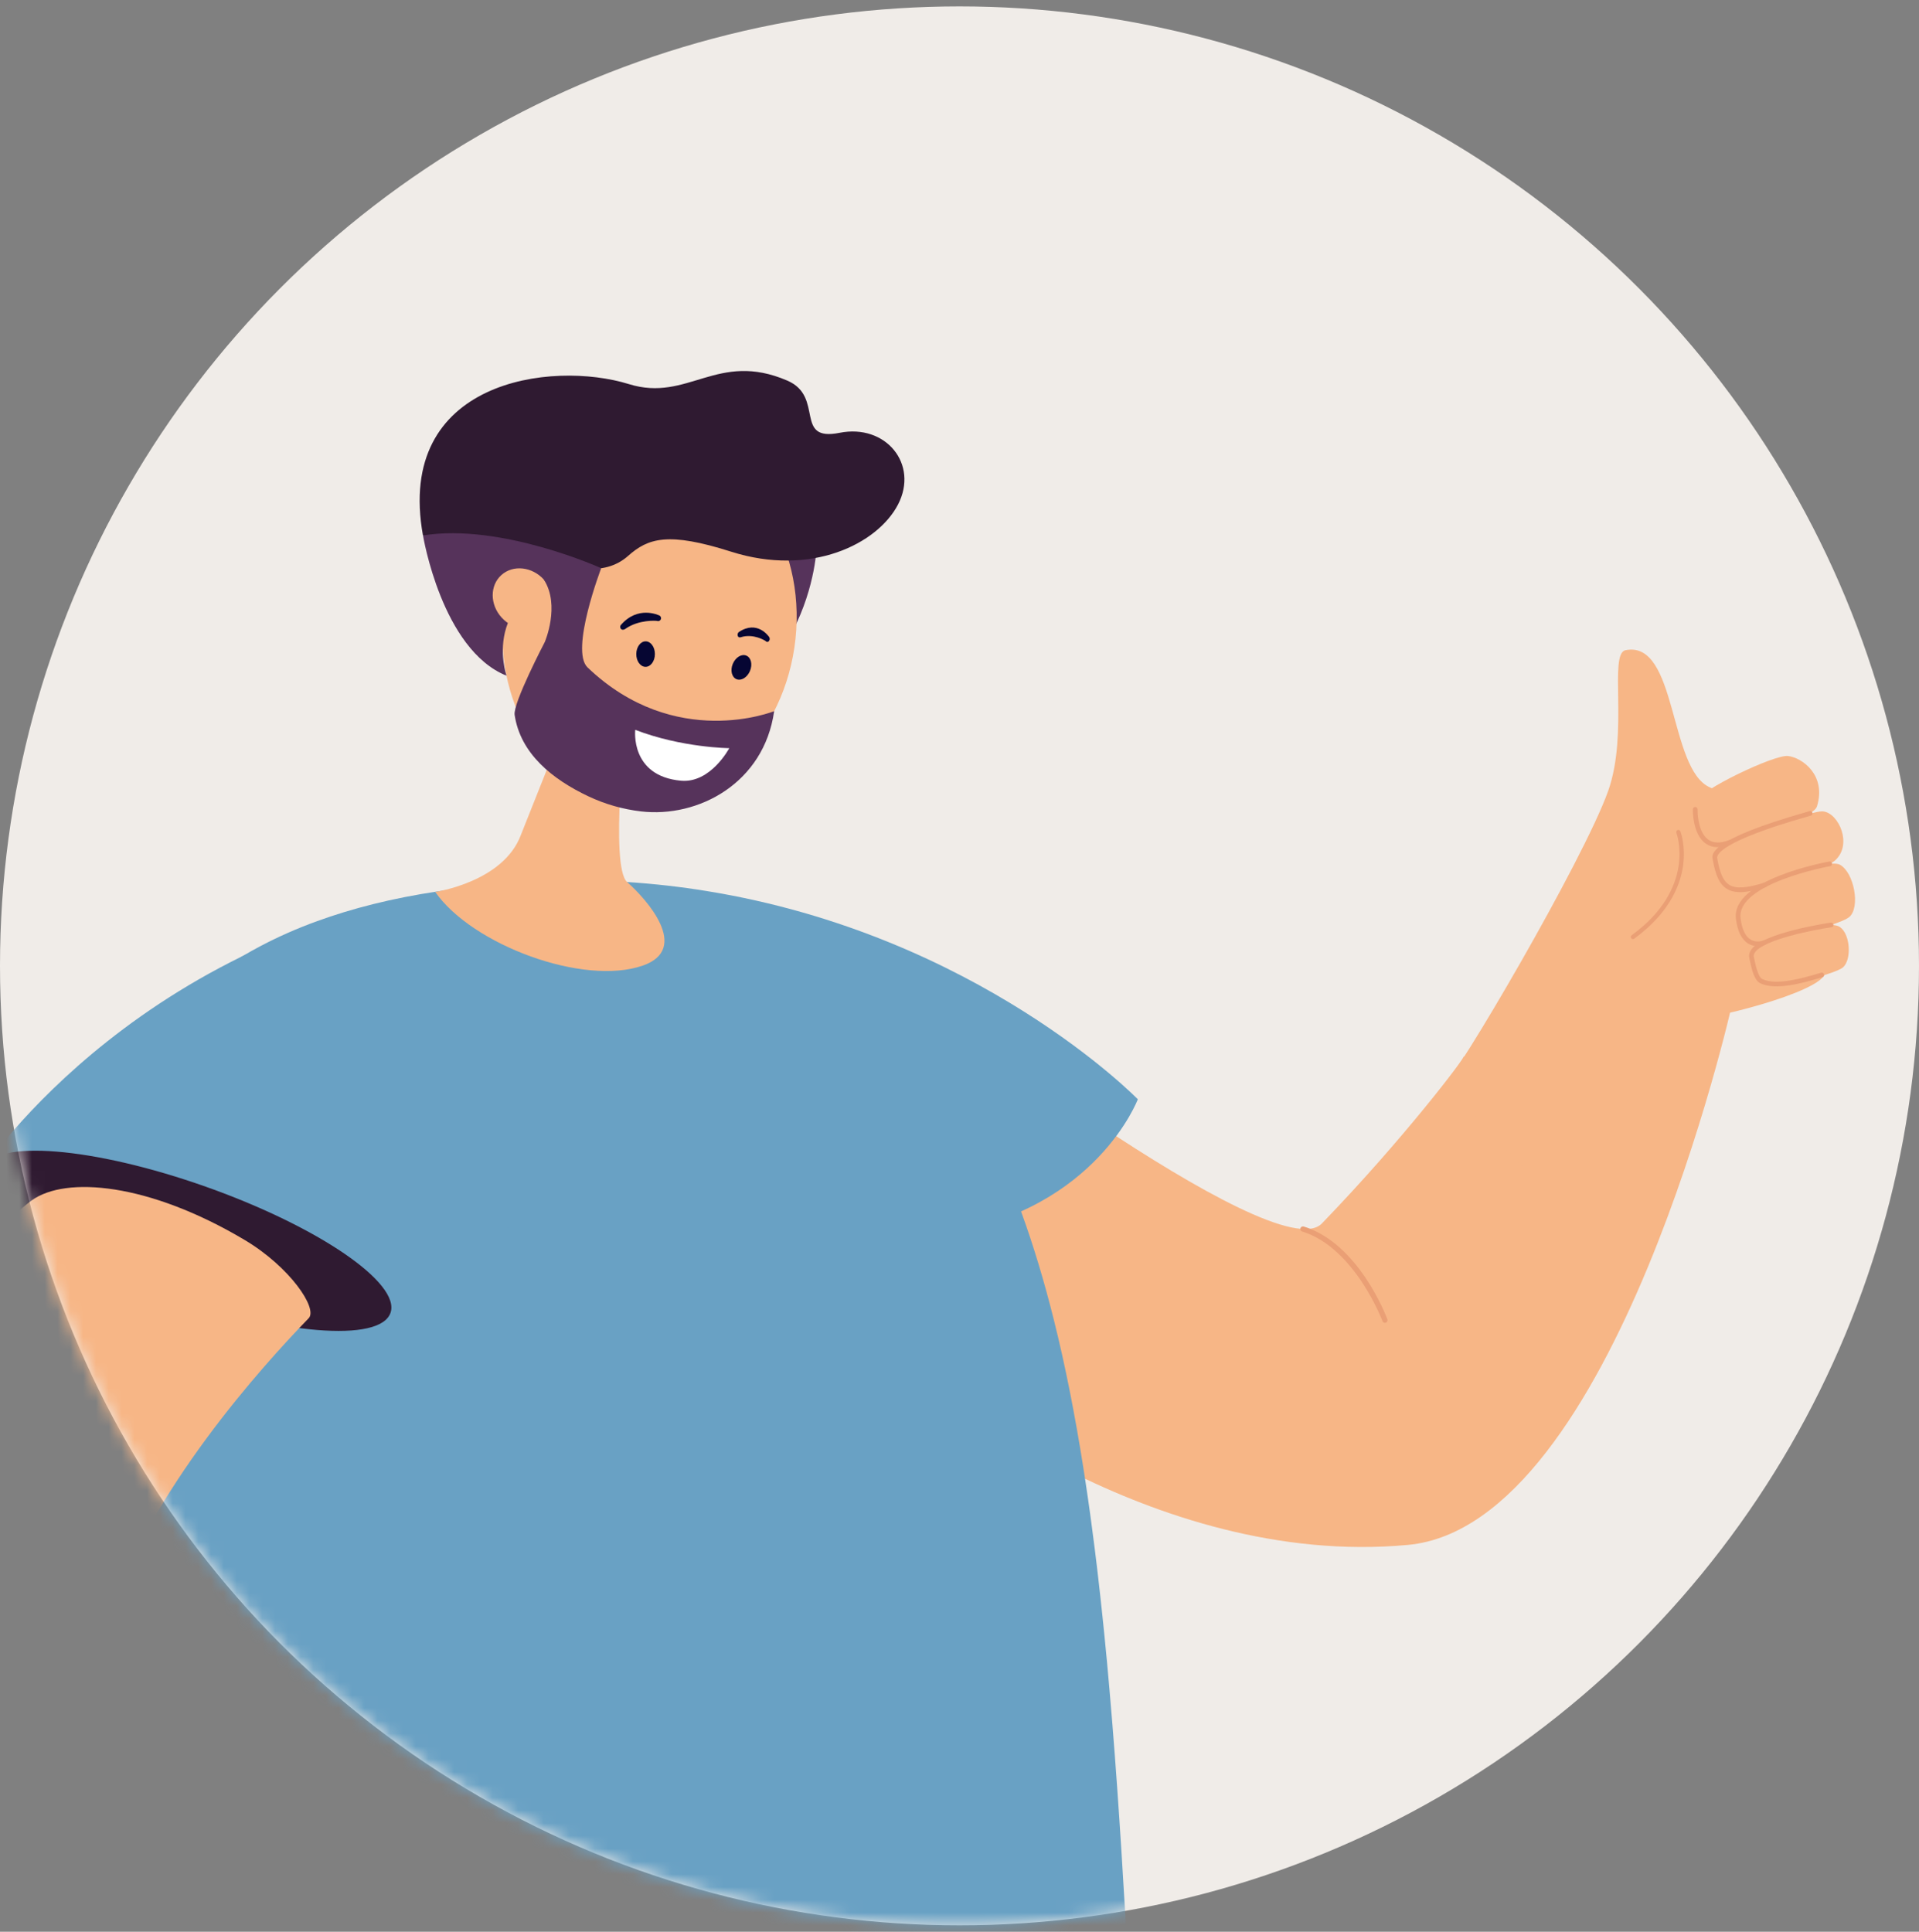 <svg width="150" height="151" viewBox="0 0 150 151" fill="none" xmlns="http://www.w3.org/2000/svg">
<rect x="0" y="0" width="150" height="151" fill="#808080" stroke="none"/>
<circle cx="75" cy="75.5" r="75" fill="#F0ECE8"/>
<mask id="mask0_4240_33619" style="mask-type:alpha" maskUnits="userSpaceOnUse" x="0" y="0" width="150" height="151">
<circle cx="75" cy="75.5" r="75" fill="#F0ECE8"/>
</mask>
<g mask="url(#mask0_4240_33619)">
<path d="M71.26 77.423C71.26 77.423 99.688 99.406 103.325 95.638C109.791 88.939 114.508 82.671 114.399 82.601L135.391 78.482C135.391 78.482 126.266 119.248 110.063 120.761C89.875 122.645 72.232 107.799 72.232 107.799L71.26 77.423Z" fill="#F7B686"/>
<path d="M2.869 161.658C2.836 159.737 2.808 157.719 2.791 155.628C2.777 154.043 2.769 152.418 2.768 150.757C2.765 149.122 2.769 147.455 2.782 145.76C2.792 144.364 2.807 142.95 2.829 141.525C2.835 141.117 2.841 140.709 2.848 140.3C2.862 139.492 2.876 138.682 2.896 137.867C2.92 136.709 2.948 135.547 2.982 134.379C3.343 121.825 4.22 108.881 6.043 98.461C6.058 98.375 6.073 98.288 6.089 98.202C6.154 97.832 6.222 97.468 6.288 97.104C6.567 95.61 6.868 94.172 7.192 92.8C7.201 92.753 7.212 92.708 7.225 92.661C7.292 92.37 7.362 92.082 7.433 91.798C7.519 91.459 7.606 91.124 7.692 90.793C7.717 90.702 7.741 90.612 7.765 90.523C7.768 90.507 7.773 90.492 7.779 90.475C7.894 90.047 8.012 89.629 8.132 89.216C8.159 89.126 8.185 89.035 8.213 88.947C8.375 88.398 8.545 87.864 8.718 87.345C8.918 86.744 9.125 86.166 9.338 85.609C9.338 85.609 10.877 79.544 18.972 74.731C19.426 74.461 19.902 74.194 20.398 73.934C20.399 73.934 20.401 73.932 20.404 73.931C21.713 73.243 23.172 72.591 24.797 72C24.798 72 24.799 71.999 24.802 71.999C27.49 71.022 30.628 70.209 34.295 69.667C34.297 69.667 34.301 69.666 34.304 69.666C34.308 69.666 34.314 69.665 34.318 69.665C34.32 69.665 34.321 69.663 34.322 69.663C34.989 69.565 35.676 69.478 36.375 69.396H36.378C36.412 69.394 36.445 69.389 36.479 69.386C36.481 69.385 36.486 69.385 36.488 69.385C38.911 69.115 41.544 68.959 44.407 68.942C46.084 68.933 47.691 68.999 49.234 69.138H49.235C58.894 70.007 66.021 73.723 71.337 79.714C73.374 82.01 75.147 84.642 76.692 87.575C77.855 89.781 78.889 92.158 79.812 94.693C80.781 97.351 81.628 100.178 82.374 103.164C83.284 106.799 84.039 110.668 84.681 114.74C84.724 115.023 84.767 115.303 84.812 115.588C84.822 115.656 84.831 115.725 84.843 115.795C84.971 116.633 85.094 117.481 85.212 118.337L85.215 118.361C85.227 118.452 85.24 118.546 85.251 118.638C85.268 118.746 85.282 118.853 85.296 118.96C85.391 119.676 85.487 120.397 85.578 121.126C85.634 121.578 85.689 122.033 85.745 122.491C85.776 122.752 85.805 123.012 85.836 123.275C85.955 124.285 86.066 125.307 86.174 126.339C86.2 126.586 86.225 126.835 86.251 127.084C86.278 127.353 86.305 127.621 86.333 127.893C86.385 128.427 86.439 128.965 86.489 129.502C86.503 129.637 86.515 129.771 86.529 129.907C86.53 129.938 86.532 129.969 86.537 130C86.596 130.657 86.657 131.318 86.715 131.983C86.796 132.898 86.873 133.821 86.949 134.751C87.476 141.283 87.884 148.131 88.272 155.219C88.317 156.015 88.359 156.812 88.403 157.613C88.429 158.093 88.454 158.577 88.481 159.06C88.48 159.061 88.481 159.062 88.481 159.062C88.624 161.713 88.766 168.363 88.914 174.386C68.799 173.908 49.374 173.747 35.96 174.645C23.551 175.475 12.601 176.189 2.783 176.755C2.849 172.228 2.967 166.631 2.899 163.234C2.89 162.716 2.88 162.191 2.869 161.657V161.658Z" fill="#69A1C4"/>
<path d="M-1.292 91.347L18.106 94.343C18.106 94.343 62.272 98.332 73.996 96.411C85.72 94.491 88.938 85.928 88.938 85.928C88.938 85.928 76.45 73.079 55.225 69.649C53.231 69.324 51.162 69.085 49.018 68.946C45.419 68.716 41.813 68.764 38.289 69.159C11.388 72.173 -1.293 91.349 -1.293 91.349L-1.292 91.347Z" fill="#69A1C4"/>
<path d="M40.704 65.293L43.602 58.008L44.445 55.888L49.402 43.419L48.951 56.163C48.951 56.163 47.647 67.741 49.017 68.946C50.581 70.321 53.977 74.166 50.26 75.473C45.629 77.103 36.904 73.865 34.019 69.719C34.045 69.715 39.329 68.944 40.704 65.293Z" fill="#F7B686"/>
<path d="M63.844 42.605C63.844 42.605 63.789 45.809 61.955 49.335C60.12 52.861 58.875 42.596 58.875 42.596L63.844 42.605Z" fill="#56335B"/>
<path d="M48.759 62.513C42.508 61.581 38.342 54.746 39.455 47.248C40.568 39.749 46.538 34.426 52.79 35.358C59.041 36.289 63.207 43.124 62.094 50.622C60.981 58.121 55.011 63.444 48.759 62.513Z" fill="#F7B686"/>
<path d="M40.228 43.467L45.719 44.397C46.926 44.602 48.175 44.273 49.087 43.461C50.659 42.063 52.219 41.554 57.145 43.122C63.383 45.107 68.593 42.526 70.195 39.434C71.829 36.279 69.241 33.114 65.627 33.832C62.013 34.55 64.471 31.013 61.543 29.752C56.072 27.396 53.782 31.462 49.164 30.026C43.109 28.145 30.874 29.723 33.061 41.855L40.228 43.465V43.467Z" fill="#2F1A31"/>
<path d="M51.506 48.542C51.573 48.522 51.63 48.471 51.657 48.4C51.702 48.281 51.641 48.149 51.521 48.104C51.45 48.079 49.868 47.32 48.536 48.848C48.452 48.944 48.458 49.089 48.552 49.174C48.648 49.259 48.775 49.231 48.88 49.158C49.926 48.418 51.3 48.517 51.359 48.538C51.408 48.556 51.459 48.557 51.506 48.543V48.542Z" fill="#060633"/>
<path d="M49.736 51.124C49.732 51.675 50.055 52.123 50.458 52.125C50.86 52.127 51.188 51.683 51.191 51.132C51.195 50.582 50.872 50.134 50.469 50.132C50.068 50.13 49.739 50.574 49.736 51.124Z" fill="#060633"/>
<path d="M59.961 50.177C60.015 50.183 60.072 50.156 60.113 50.1C60.182 50.005 60.182 49.859 60.11 49.775C60.068 49.726 59.189 48.454 57.76 49.4C57.67 49.459 57.628 49.596 57.668 49.709C57.708 49.823 57.808 49.843 57.906 49.811C58.882 49.496 59.824 50.079 59.858 50.12C59.888 50.154 59.924 50.172 59.961 50.176V50.177Z" fill="#060633"/>
<path d="M57.281 51.888C57.068 52.396 57.194 52.933 57.565 53.088C57.936 53.242 58.409 52.956 58.623 52.447C58.836 51.939 58.71 51.402 58.339 51.248C57.968 51.093 57.495 51.38 57.281 51.888Z" fill="#060633"/>
<path d="M33.065 41.855C33.065 41.855 34.53 50.787 39.593 52.818C39.593 52.818 37.059 45.618 46.996 44.416C46.996 44.416 39.178 40.867 33.065 41.855Z" fill="#56335B"/>
<path d="M39.204 48.266C40.123 49.283 41.609 49.446 42.524 48.63C43.439 47.813 43.434 46.326 42.515 45.309C41.596 44.292 40.109 44.13 39.195 44.946C38.28 45.763 38.285 47.249 39.204 48.266Z" fill="#F7B686"/>
<path d="M46.991 44.419C46.991 44.419 44.538 50.843 45.925 52.17C52.779 58.726 60.512 55.589 60.512 55.589C59.718 61.216 54.579 63.949 50.103 63.425C48.69 63.259 47.294 62.865 45.974 62.239C43.187 60.916 40.677 58.92 40.227 55.881C40.09 54.956 42.58 50.193 42.58 50.193C42.58 50.193 43.815 47.335 42.512 45.308C42.512 45.308 45.021 44.073 46.99 44.419H46.991Z" fill="#56335B"/>
<path d="M57.004 58.483C57.004 58.483 53.307 58.454 49.654 57.05C49.654 57.05 49.234 60.661 53.227 61.026C55.549 61.239 57.003 58.483 57.003 58.483H57.004Z" fill="white"/>
<path d="M125.704 61.825C127.315 57.285 125.732 51.092 127.059 50.826C131.124 50.011 130.421 60.128 133.655 61.546C135.946 62.55 143.981 66.369 142.673 76.034C142.465 77.573 133.292 79.846 131.621 79.751C129.952 79.656 122.626 95.072 122.626 95.072L112.906 84.705C113.663 84.486 123.785 67.232 125.704 61.825Z" fill="#F7B686"/>
<path d="M135.78 69.818C135.78 69.818 142.716 66.977 143.824 67.596C144.933 68.216 145.421 70.909 144.562 71.67C143.704 72.431 136.786 74.05 136.031 73.586C135.274 73.122 134.585 70.249 135.78 69.82V69.818Z" fill="#F7B686"/>
<path d="M137.126 74.153C137.126 74.153 142.68 71.65 143.827 72.468C144.644 73.05 144.739 75.014 144.062 75.614C143.384 76.215 137.921 77.493 137.324 77.126C136.727 76.76 136.182 74.49 137.126 74.151V74.153Z" fill="#F7B686"/>
<path d="M134.657 66.341C134.657 66.341 141.341 63.286 142.522 63.427C143.72 63.569 144.833 66.011 143.435 67.264C142.626 67.988 135.996 70.053 135.235 69.721C134.475 69.389 133.56 66.868 134.656 66.341H134.657Z" fill="#F7B686"/>
<path d="M142.522 76.347C142.572 76.302 142.595 76.231 142.577 76.161C142.55 76.064 142.45 76.007 142.353 76.032C142.258 76.058 142.142 76.093 142.006 76.133C140.98 76.436 138.845 77.066 137.742 76.526C137.406 76.362 137.188 75.281 137.106 74.874L137.09 74.796C137.066 74.679 137.095 74.563 137.182 74.442C137.885 73.441 141.733 72.688 143.156 72.482C143.257 72.468 143.326 72.375 143.31 72.275C143.296 72.175 143.203 72.106 143.104 72.12C142.889 72.151 137.822 72.902 136.884 74.231C136.74 74.437 136.688 74.652 136.733 74.869L136.748 74.946C136.911 75.752 137.123 76.63 137.583 76.855C138.812 77.457 141.04 76.8 142.11 76.485C142.243 76.445 142.359 76.411 142.451 76.387C142.479 76.378 142.503 76.364 142.523 76.347H142.522Z" fill="#EA9F75"/>
<path d="M138.023 73.825C138.079 73.774 138.1 73.691 138.071 73.618C138.033 73.524 137.927 73.48 137.833 73.518C137.829 73.521 137.314 73.725 136.85 73.452C136.427 73.201 136.158 72.639 136.053 71.778C135.719 69.051 142.98 67.718 143.052 67.704C143.152 67.688 143.218 67.591 143.2 67.491C143.183 67.392 143.087 67.325 142.988 67.344C142.675 67.4 135.317 68.756 135.691 71.822C135.811 72.805 136.141 73.461 136.67 73.77C137.293 74.133 137.945 73.868 137.973 73.856C137.992 73.848 138.009 73.837 138.025 73.825H138.023Z" fill="#EA9F75"/>
<path d="M134.81 65.533C134.81 65.533 141.66 64.223 142.025 63.034C142.781 60.573 140.844 59.215 139.759 59.095C138.676 58.974 132.831 61.784 132.602 62.629C132.373 63.475 133.704 65.894 134.81 65.534V65.533Z" fill="#F7B686"/>
<path d="M138.066 69.312C138.118 69.265 138.141 69.192 138.118 69.12C138.088 69.023 137.985 68.969 137.889 69C136.525 69.43 135.69 69.483 135.178 69.171C134.71 68.885 134.434 68.28 134.225 67.078C134.177 66.801 134.541 65.749 141.263 63.838C141.462 63.781 141.572 63.746 141.592 63.734C141.677 63.682 141.701 63.566 141.647 63.481C141.598 63.405 141.502 63.377 141.422 63.412C141.393 63.422 141.302 63.447 141.164 63.487C133.603 65.638 133.801 66.77 133.866 67.142C134.095 68.46 134.421 69.138 134.989 69.484C135.606 69.86 136.508 69.82 137.999 69.351C138.025 69.342 138.047 69.329 138.066 69.313V69.312Z" fill="#EA9F75"/>
<path d="M135.33 65.982C135.384 65.933 135.406 65.853 135.378 65.781C135.342 65.686 135.237 65.638 135.143 65.674C134.47 65.93 133.926 65.916 133.528 65.633C132.651 65.008 132.69 63.285 132.69 63.267C132.693 63.167 132.613 63.083 132.512 63.079C132.411 63.077 132.328 63.155 132.325 63.257C132.322 63.335 132.283 65.194 133.317 65.931C133.82 66.29 134.478 66.318 135.272 66.017C135.293 66.008 135.313 65.997 135.328 65.983L135.33 65.982Z" fill="#EA9F75"/>
<path d="M130.773 70.036C131.234 69.176 131.454 68.38 131.551 67.725C131.784 66.129 131.362 65.023 131.345 64.977C131.311 64.892 131.215 64.85 131.13 64.884C131.046 64.918 131.003 65.014 131.035 65.099C131.052 65.141 132.63 69.399 127.542 73.106C127.468 73.16 127.451 73.264 127.506 73.339C127.559 73.412 127.663 73.43 127.738 73.375C129.266 72.261 130.205 71.1 130.775 70.038L130.773 70.036Z" fill="#EA9F75"/>
<path d="M108.254 103.402C108.277 103.402 108.302 103.396 108.325 103.388C108.43 103.35 108.484 103.234 108.444 103.128C108.354 102.884 106.2 97.193 101.904 95.873C101.789 95.849 101.682 95.901 101.649 96.009C101.615 96.116 101.676 96.231 101.783 96.264C105.891 97.526 108.042 103.212 108.063 103.269C108.093 103.352 108.171 103.402 108.253 103.402H108.254Z" fill="#EA9F75"/>
<path d="M13.125 101.213C4.34 98.099 -2.114 93.684 -1.291 91.353C-0.468 89.021 7.321 89.655 16.106 92.769C24.89 95.883 31.345 100.297 30.521 102.629C29.698 104.961 21.91 104.327 13.125 101.213Z" fill="#2F1A31"/>
<path d="M17.88 148.442C17.88 148.442 27.645 145.908 32.537 149.286C37.429 152.663 41.184 160.753 37.719 159.318C34.252 157.881 30.317 154.796 30.317 154.796C30.317 154.796 38.422 161.791 36.003 163.016C33.585 164.242 26.593 158.09 26.593 158.09C26.593 158.09 35.589 167.197 32.936 167.598C30.284 167.999 23.497 161.032 23.497 161.032C23.497 161.032 31.536 169.847 28.444 170.24C25.352 170.633 21.846 162.912 19.428 164.138C17.01 165.364 10.428 167.542 3.544 162.096L17.88 148.443V148.442Z" fill="#F7B686"/>
<path d="M8.806 164.954L18.566 148.384C11.779 146.624 6.513 132.482 8.371 126.704C11.642 116.535 20.557 106.73 24.129 103.042C24.862 102.285 22.661 99.033 19.137 96.933C11.653 92.474 5.134 91.903 2.473 93.837C-1.388 96.643 -7.667 105.878 -12.641 119.872C-19.127 138.119 -0.842 162.682 8.805 164.953L8.806 164.954Z" fill="#F7B686"/>
</g>
</svg>
